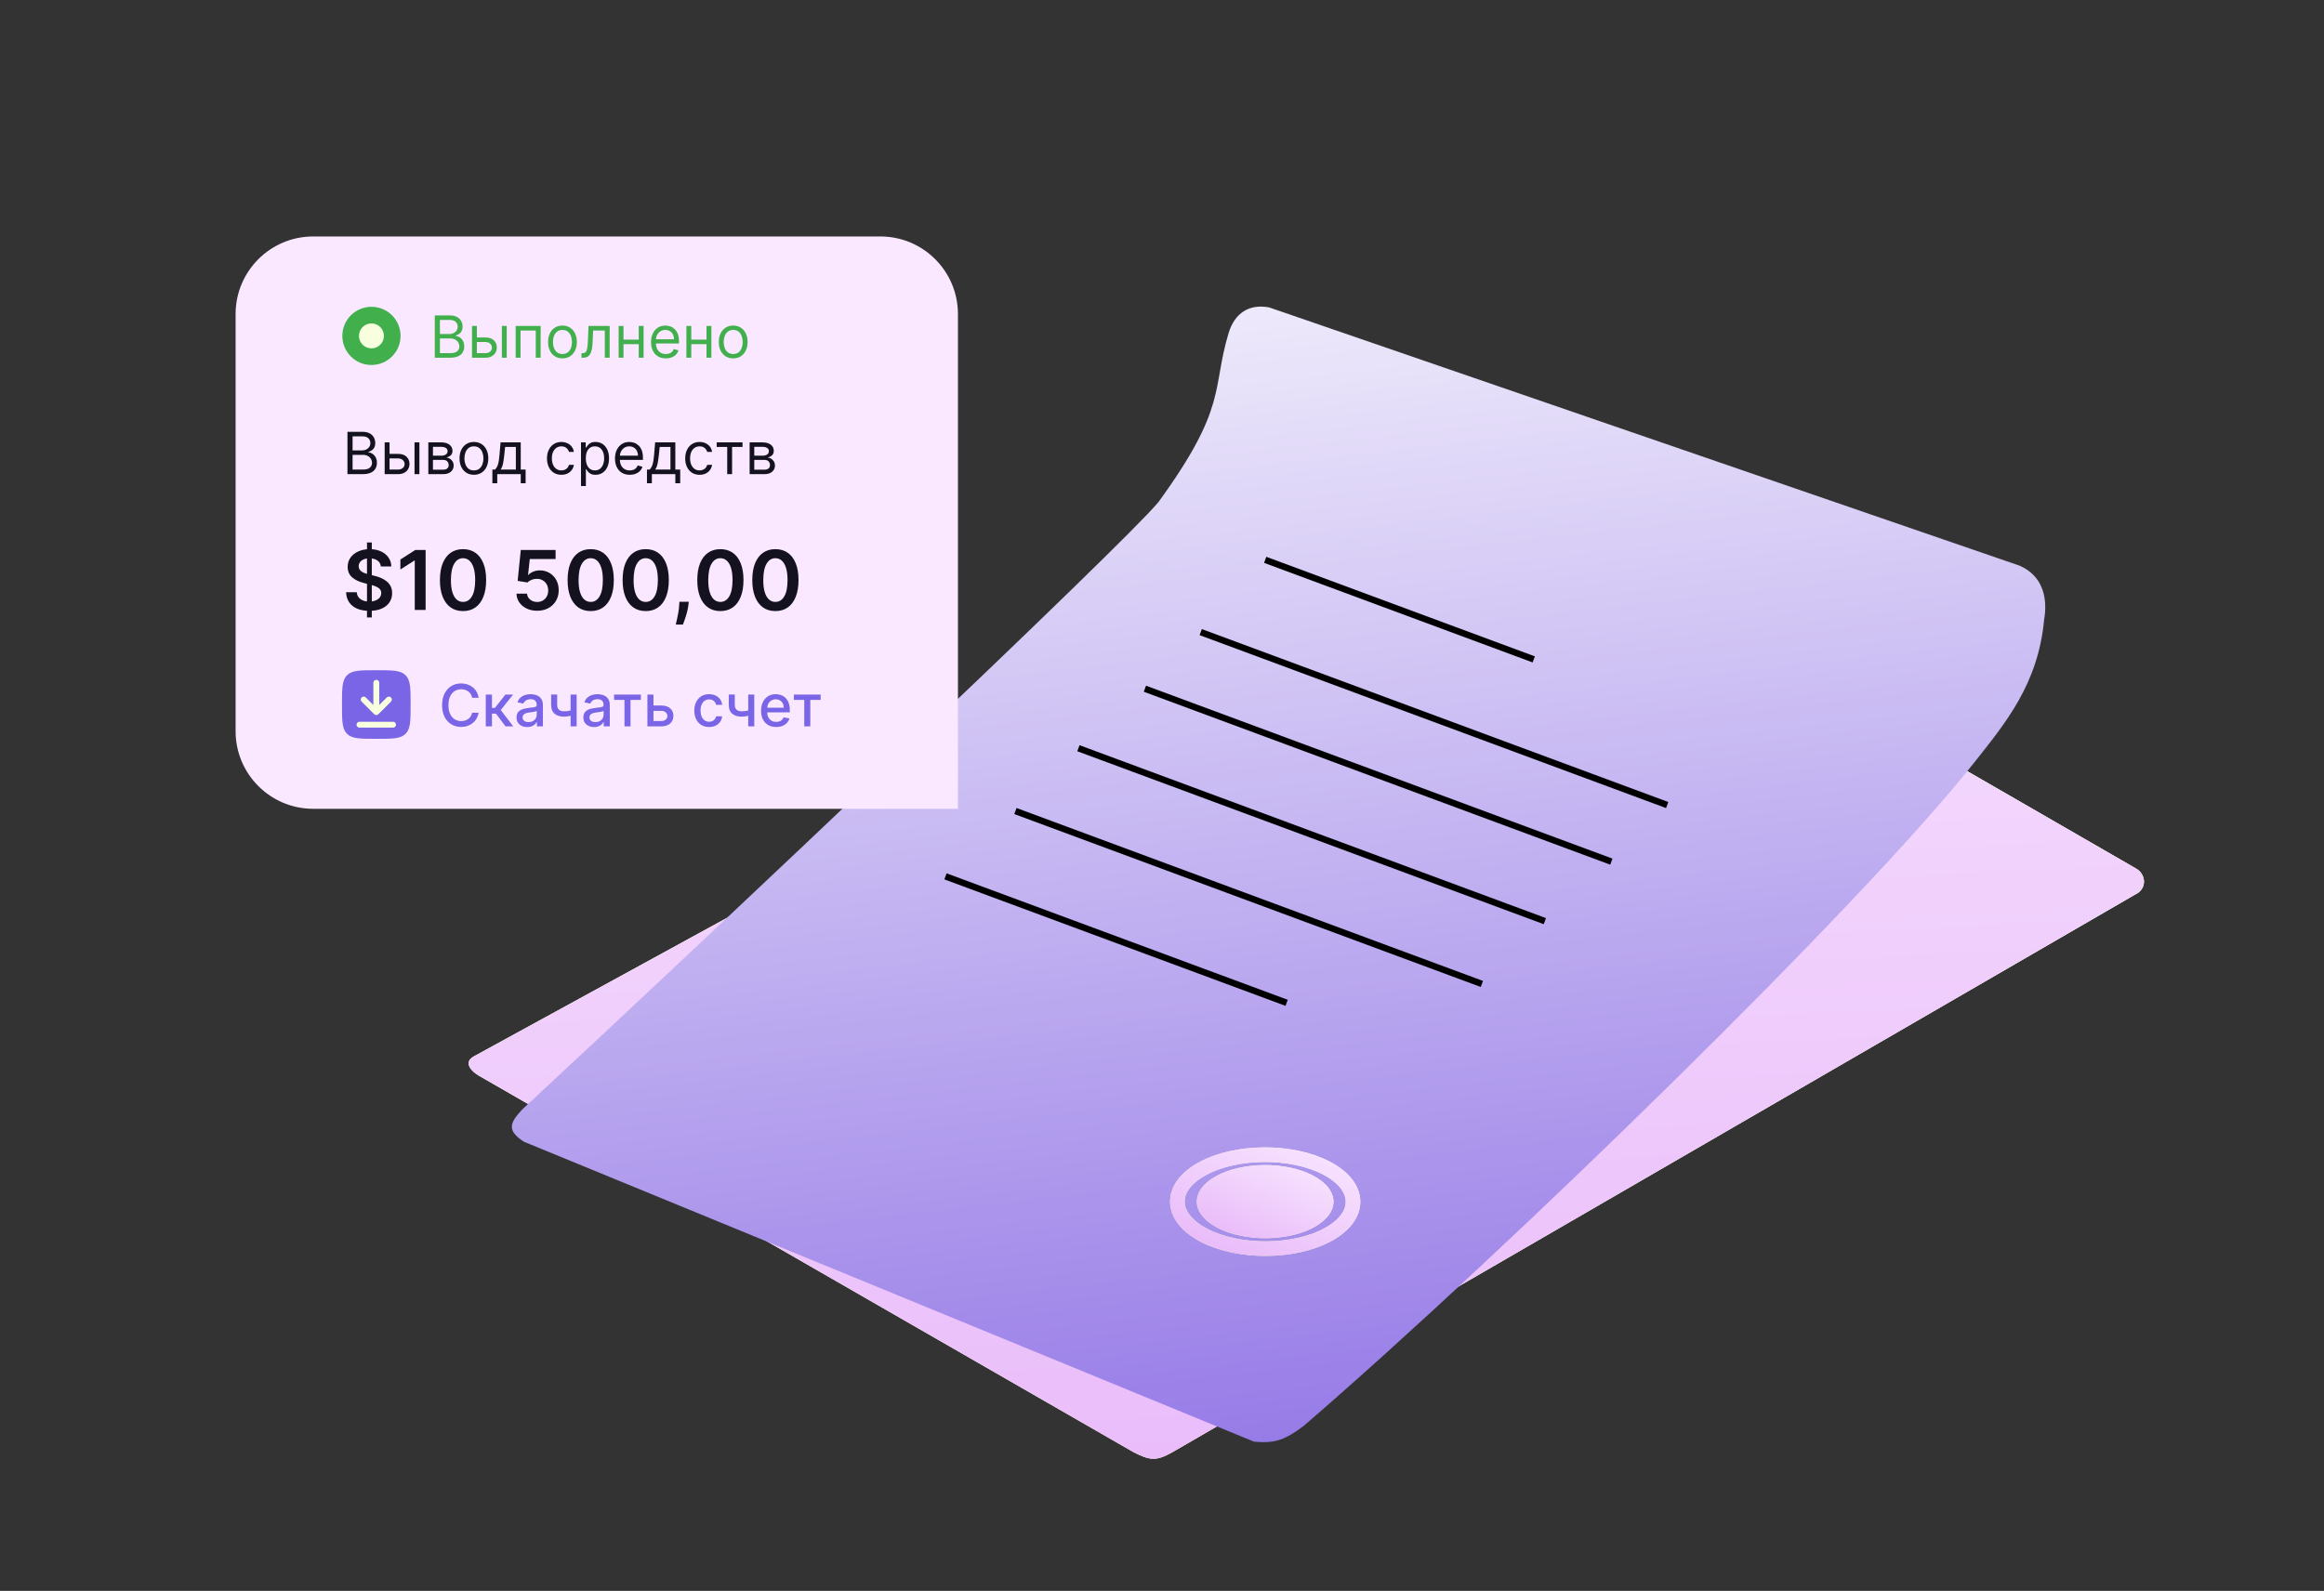 <?xml version="1.0" encoding="UTF-8"?> <svg xmlns="http://www.w3.org/2000/svg" width="479" height="328" viewBox="0 0 479 328" fill="none"><rect x="0" y="0" width="479" height="328" fill="#333333" stroke="none"/><path d="M440.204 179.043L398.994 155.262L305.731 103.93L97.609 217.836C95.485 219.055 97.12 220.865 98.739 221.789L233.591 299.368C237.023 301.127 238.313 301.29 241.694 299.368L440.688 184.065C442.643 182.607 442.021 180.014 440.204 179.043Z" fill="url(#paint0_linear_907_7370)"></path><path d="M440.204 179.043L398.994 155.262L305.731 103.93L97.609 217.836C95.485 219.055 97.12 220.865 98.739 221.789L233.591 299.368C237.023 301.127 238.313 301.29 241.694 299.368L440.688 184.065C442.643 182.607 442.021 180.014 440.204 179.043Z" fill="url(#paint1_linear_907_7370)"></path><path d="M440.204 179.043L398.994 155.262L305.731 103.93L97.609 217.836C95.485 219.055 97.12 220.865 98.739 221.789L233.591 299.368C237.023 301.127 238.313 301.29 241.694 299.368L440.688 184.065C442.643 182.607 442.021 180.014 440.204 179.043Z" fill="url(#paint2_linear_907_7370)"></path><path d="M107.602 228.777C148.274 191.025 231.445 112.361 238.754 103.531C253.123 83.795 249.729 80.22 253.233 68.658C254.464 64.598 257.407 62.593 261.588 63.379L416.241 116.619C421.158 118.746 422.064 123.474 421.316 127.765C420.069 141.084 413.324 149.098 406.904 157.218C383.616 186.672 310.342 258.064 268.783 293.916C265.04 296.738 262.937 297.674 258.441 297.221L107.97 235.387C104.547 233.13 104.924 231.641 107.602 228.777Z" fill="url(#paint3_linear_907_7370)"></path><path d="M343.621 165.976L247.484 130.326" stroke="black" stroke-width="1.33"></path><path d="M332.113 177.644L235.977 141.994" stroke="black" stroke-width="1.33"></path><path d="M305.426 202.862L209.289 167.213" stroke="black" stroke-width="1.33"></path><path d="M318.41 189.913L222.273 154.264" stroke="black" stroke-width="1.33"></path><path d="M265.187 206.754L194.874 180.68" stroke="black" stroke-width="1.33"></path><path d="M316.119 135.949L260.77 115.424" stroke="black" stroke-width="1.33"></path><path d="M273.392 240.823C266.206 237.073 254.744 237.162 247.791 240.978C240.838 244.793 240.959 250.927 248.146 254.677C255.333 258.426 266.795 258.336 273.748 254.521C280.701 250.705 280.579 244.572 273.392 240.823Z" stroke="url(#paint4_linear_907_7370)" stroke-width="3"></path><path d="M273.392 240.823C266.206 237.073 254.744 237.162 247.791 240.978C240.838 244.793 240.959 250.927 248.146 254.677C255.333 258.426 266.795 258.336 273.748 254.521C280.701 250.705 280.579 244.572 273.392 240.823Z" stroke="url(#paint5_linear_907_7370)" stroke-width="3"></path><ellipse cx="11.371" cy="11.202" rx="11.371" ry="11.202" transform="matrix(-0.887 -0.463 -0.877 0.481 280.672 247.619)" fill="url(#paint6_linear_907_7370)"></ellipse><ellipse cx="11.371" cy="11.202" rx="11.371" ry="11.202" transform="matrix(-0.887 -0.463 -0.877 0.481 280.672 247.619)" fill="url(#paint7_linear_907_7370)"></ellipse><path d="M48.559 64.752C48.559 55.915 55.722 48.752 64.559 48.752H181.441C190.278 48.752 197.441 55.915 197.441 64.752V166.752H64.559C55.722 166.752 48.559 159.589 48.559 150.752V64.752Z" fill="#F9E8FF"></path><circle cx="76.559" cy="69.252" r="6" fill="#42AF4D"></circle><circle cx="76.559" cy="69.251" r="2.571" fill="#F8FFDF"></circle><path d="M89.616 73.752V65.025H92.667C93.275 65.025 93.776 65.13 94.171 65.34C94.566 65.547 94.86 65.827 95.053 66.18C95.246 66.529 95.343 66.917 95.343 67.343C95.343 67.718 95.276 68.028 95.143 68.272C95.012 68.516 94.839 68.709 94.623 68.851C94.41 68.993 94.178 69.099 93.928 69.167V69.252C94.195 69.269 94.464 69.363 94.734 69.533C95.003 69.704 95.229 69.948 95.411 70.266C95.593 70.584 95.684 70.974 95.684 71.434C95.684 71.871 95.584 72.265 95.385 72.614C95.187 72.964 94.873 73.241 94.444 73.445C94.015 73.65 93.457 73.752 92.769 73.752H89.616ZM90.672 72.814H92.769C93.459 72.814 93.95 72.681 94.239 72.414C94.532 72.144 94.678 71.817 94.678 71.434C94.678 71.138 94.603 70.866 94.452 70.616C94.302 70.363 94.087 70.161 93.809 70.01C93.53 69.857 93.201 69.78 92.82 69.78H90.672V72.814ZM90.672 68.86H92.633C92.951 68.86 93.238 68.797 93.493 68.672C93.752 68.547 93.957 68.371 94.107 68.144C94.26 67.917 94.337 67.65 94.337 67.343C94.337 66.959 94.204 66.634 93.937 66.367C93.67 66.097 93.246 65.962 92.667 65.962H90.672V68.86ZM98.153 69.576H100.028C100.795 69.576 101.382 69.77 101.788 70.16C102.194 70.549 102.398 71.042 102.398 71.638C102.398 72.03 102.307 72.387 102.125 72.708C101.943 73.026 101.676 73.28 101.324 73.471C100.971 73.658 100.54 73.752 100.028 73.752H97.284V67.207H98.29V72.814H100.028C100.426 72.814 100.753 72.709 101.008 72.499C101.264 72.289 101.392 72.019 101.392 71.689C101.392 71.343 101.264 71.06 101.008 70.841C100.753 70.623 100.426 70.513 100.028 70.513H98.153V69.576ZM103.437 73.752V67.207H104.443V73.752H103.437ZM106.284 73.752V67.207H111.432V73.752H110.426V68.144H107.29V73.752H106.284ZM115.927 73.888C115.337 73.888 114.818 73.748 114.372 73.466C113.929 73.185 113.582 72.792 113.332 72.286C113.085 71.78 112.962 71.189 112.962 70.513C112.962 69.832 113.085 69.236 113.332 68.728C113.582 68.219 113.929 67.824 114.372 67.543C114.818 67.262 115.337 67.121 115.927 67.121C116.518 67.121 117.035 67.262 117.479 67.543C117.925 67.824 118.271 68.219 118.518 68.728C118.768 69.236 118.893 69.832 118.893 70.513C118.893 71.189 118.768 71.78 118.518 72.286C118.271 72.792 117.925 73.185 117.479 73.466C117.035 73.748 116.518 73.888 115.927 73.888ZM115.927 72.985C116.376 72.985 116.746 72.87 117.035 72.64C117.325 72.41 117.54 72.107 117.679 71.732C117.818 71.357 117.888 70.951 117.888 70.513C117.888 70.076 117.818 69.668 117.679 69.29C117.54 68.912 117.325 68.607 117.035 68.374C116.746 68.141 116.376 68.025 115.927 68.025C115.479 68.025 115.109 68.141 114.819 68.374C114.53 68.607 114.315 68.912 114.176 69.29C114.037 69.668 113.967 70.076 113.967 70.513C113.967 70.951 114.037 71.357 114.176 71.732C114.315 72.107 114.53 72.41 114.819 72.64C115.109 72.87 115.479 72.985 115.927 72.985ZM119.849 73.752V72.814H120.088C120.284 72.814 120.447 72.776 120.578 72.699C120.708 72.62 120.813 72.482 120.893 72.286C120.975 72.087 121.038 71.812 121.08 71.459C121.126 71.104 121.159 70.653 121.179 70.104L121.298 67.207H125.661V73.752H124.656V68.144H122.252L122.15 70.479C122.127 71.016 122.079 71.489 122.005 71.898C121.934 72.305 121.825 72.645 121.677 72.921C121.532 73.197 121.339 73.404 121.098 73.543C120.856 73.682 120.554 73.752 120.19 73.752H119.849ZM131.887 70.019V70.957H128.274V70.019H131.887ZM128.512 67.207V73.752H127.507V67.207H128.512ZM132.654 67.207V73.752H131.649V67.207H132.654ZM137.235 73.888C136.605 73.888 136.061 73.749 135.603 73.471C135.149 73.189 134.798 72.797 134.551 72.295C134.306 71.789 134.184 71.201 134.184 70.53C134.184 69.86 134.306 69.269 134.551 68.758C134.798 68.243 135.142 67.843 135.582 67.556C136.025 67.266 136.542 67.121 137.133 67.121C137.474 67.121 137.811 67.178 138.143 67.292C138.475 67.405 138.778 67.59 139.051 67.846C139.323 68.099 139.541 68.434 139.703 68.851C139.865 69.269 139.946 69.783 139.946 70.394V70.82H134.9V69.951H138.923C138.923 69.582 138.849 69.252 138.701 68.962C138.556 68.672 138.349 68.444 138.079 68.276C137.812 68.109 137.497 68.025 137.133 68.025C136.732 68.025 136.386 68.124 136.093 68.323C135.804 68.519 135.58 68.775 135.424 69.09C135.268 69.405 135.19 69.743 135.19 70.104V70.684C135.19 71.178 135.275 71.597 135.446 71.941C135.619 72.282 135.859 72.542 136.166 72.721C136.473 72.897 136.829 72.985 137.235 72.985C137.5 72.985 137.738 72.948 137.951 72.874C138.167 72.797 138.353 72.684 138.509 72.533C138.666 72.38 138.786 72.189 138.872 71.962L139.843 72.235C139.741 72.564 139.569 72.854 139.328 73.104C139.086 73.351 138.788 73.545 138.433 73.684C138.078 73.82 137.679 73.888 137.235 73.888ZM145.856 70.019V70.957H142.242V70.019H145.856ZM142.481 67.207V73.752H141.475V67.207H142.481ZM146.623 67.207V73.752H145.617V67.207H146.623ZM151.119 73.888C150.528 73.888 150.009 73.748 149.563 73.466C149.12 73.185 148.774 72.792 148.524 72.286C148.277 71.78 148.153 71.189 148.153 70.513C148.153 69.832 148.277 69.236 148.524 68.728C148.774 68.219 149.12 67.824 149.563 67.543C150.009 67.262 150.528 67.121 151.119 67.121C151.71 67.121 152.227 67.262 152.67 67.543C153.116 67.824 153.463 68.219 153.71 68.728C153.96 69.236 154.085 69.832 154.085 70.513C154.085 71.189 153.96 71.78 153.71 72.286C153.463 72.792 153.116 73.185 152.67 73.466C152.227 73.748 151.71 73.888 151.119 73.888ZM151.119 72.985C151.568 72.985 151.937 72.87 152.227 72.64C152.517 72.41 152.731 72.107 152.87 71.732C153.009 71.357 153.079 70.951 153.079 70.513C153.079 70.076 153.009 69.668 152.87 69.29C152.731 68.912 152.517 68.607 152.227 68.374C151.937 68.141 151.568 68.025 151.119 68.025C150.67 68.025 150.301 68.141 150.011 68.374C149.721 68.607 149.507 68.912 149.367 69.29C149.228 69.668 149.159 70.076 149.159 70.513C149.159 70.951 149.228 71.357 149.367 71.732C149.507 72.107 149.721 72.41 150.011 72.64C150.301 72.87 150.67 72.985 151.119 72.985Z" fill="#42AF4D"></path><path d="M71.616 97.752V89.025H74.667C75.275 89.025 75.776 89.13 76.171 89.34C76.566 89.547 76.86 89.827 77.053 90.18C77.246 90.529 77.343 90.917 77.343 91.343C77.343 91.718 77.276 92.028 77.143 92.272C77.012 92.516 76.839 92.709 76.623 92.851C76.41 92.993 76.178 93.099 75.928 93.167V93.252C76.195 93.269 76.464 93.363 76.734 93.533C77.003 93.704 77.229 93.948 77.411 94.266C77.593 94.584 77.684 94.974 77.684 95.434C77.684 95.871 77.584 96.265 77.385 96.614C77.187 96.964 76.873 97.241 76.444 97.445C76.015 97.65 75.457 97.752 74.769 97.752H71.616ZM72.672 96.814H74.769C75.459 96.814 75.95 96.681 76.239 96.414C76.532 96.144 76.678 95.817 76.678 95.434C76.678 95.138 76.603 94.866 76.452 94.616C76.302 94.363 76.087 94.161 75.809 94.01C75.53 93.857 75.201 93.78 74.82 93.78H72.672V96.814ZM72.672 92.86H74.633C74.951 92.86 75.238 92.797 75.493 92.672C75.752 92.547 75.957 92.371 76.107 92.144C76.26 91.917 76.337 91.65 76.337 91.343C76.337 90.959 76.204 90.634 75.937 90.367C75.67 90.097 75.246 89.962 74.667 89.962H72.672V92.86ZM80.153 93.576H82.028C82.795 93.576 83.382 93.77 83.788 94.16C84.195 94.549 84.398 95.042 84.398 95.638C84.398 96.03 84.307 96.387 84.125 96.708C83.943 97.026 83.676 97.28 83.324 97.471C82.972 97.658 82.54 97.752 82.028 97.752H79.284V91.207H80.29V96.814H82.028C82.426 96.814 82.753 96.709 83.008 96.499C83.264 96.289 83.392 96.019 83.392 95.689C83.392 95.343 83.264 95.06 83.008 94.841C82.753 94.623 82.426 94.513 82.028 94.513H80.153V93.576ZM85.437 97.752V91.207H86.443V97.752H85.437ZM88.284 97.752V91.207H90.96C91.665 91.207 92.224 91.366 92.639 91.684C93.054 92.002 93.261 92.422 93.261 92.945C93.261 93.343 93.143 93.651 92.908 93.87C92.672 94.086 92.369 94.232 92 94.309C92.241 94.343 92.476 94.428 92.703 94.564C92.933 94.701 93.124 94.888 93.274 95.127C93.425 95.363 93.5 95.653 93.5 95.996C93.5 96.332 93.415 96.631 93.244 96.895C93.074 97.16 92.829 97.368 92.511 97.522C92.193 97.675 91.812 97.752 91.369 97.752H88.284ZM89.239 96.832H91.369C91.716 96.832 91.987 96.749 92.183 96.584C92.379 96.42 92.477 96.195 92.477 95.911C92.477 95.573 92.379 95.307 92.183 95.114C91.987 94.918 91.716 94.82 91.369 94.82H89.239V96.832ZM89.239 93.951H90.96C91.23 93.951 91.462 93.914 91.655 93.84C91.848 93.763 91.996 93.655 92.098 93.516C92.203 93.374 92.256 93.207 92.256 93.013C92.256 92.738 92.141 92.522 91.91 92.366C91.68 92.207 91.364 92.127 90.96 92.127H89.239V93.951ZM97.681 97.888C97.09 97.888 96.572 97.748 96.126 97.466C95.683 97.185 95.336 96.792 95.086 96.286C94.839 95.78 94.715 95.189 94.715 94.513C94.715 93.832 94.839 93.236 95.086 92.728C95.336 92.219 95.683 91.824 96.126 91.543C96.572 91.262 97.09 91.121 97.681 91.121C98.272 91.121 98.789 91.262 99.233 91.543C99.678 91.824 100.025 92.219 100.272 92.728C100.522 93.236 100.647 93.832 100.647 94.513C100.647 95.189 100.522 95.78 100.272 96.286C100.025 96.792 99.678 97.185 99.233 97.466C98.789 97.748 98.272 97.888 97.681 97.888ZM97.681 96.985C98.13 96.985 98.499 96.87 98.789 96.64C99.079 96.41 99.294 96.107 99.433 95.732C99.572 95.357 99.642 94.951 99.642 94.513C99.642 94.076 99.572 93.668 99.433 93.29C99.294 92.912 99.079 92.607 98.789 92.374C98.499 92.141 98.13 92.025 97.681 92.025C97.233 92.025 96.863 92.141 96.573 92.374C96.284 92.607 96.069 92.912 95.93 93.29C95.791 93.668 95.721 94.076 95.721 94.513C95.721 94.951 95.791 95.357 95.93 95.732C96.069 96.107 96.284 96.41 96.573 96.64C96.863 96.87 97.233 96.985 97.681 96.985ZM101.484 99.627V96.814H102.029C102.163 96.675 102.278 96.525 102.374 96.363C102.471 96.201 102.555 96.009 102.626 95.787C102.699 95.563 102.762 95.29 102.813 94.969C102.864 94.645 102.91 94.255 102.949 93.797L103.171 91.207H107.33V96.814H108.336V99.627H107.33V97.752H102.489V99.627H101.484ZM103.171 96.814H106.324V92.144H104.109L103.938 93.797C103.867 94.482 103.779 95.08 103.674 95.591C103.569 96.103 103.401 96.51 103.171 96.814ZM115.705 97.888C115.091 97.888 114.563 97.743 114.12 97.454C113.676 97.164 113.335 96.765 113.097 96.256C112.858 95.748 112.739 95.167 112.739 94.513C112.739 93.849 112.861 93.262 113.105 92.753C113.353 92.242 113.696 91.843 114.137 91.556C114.58 91.266 115.097 91.121 115.688 91.121C116.148 91.121 116.563 91.207 116.932 91.377C117.301 91.547 117.604 91.786 117.84 92.093C118.076 92.4 118.222 92.758 118.279 93.167H117.273C117.196 92.868 117.026 92.604 116.762 92.374C116.5 92.141 116.148 92.025 115.705 92.025C115.313 92.025 114.969 92.127 114.674 92.332C114.381 92.533 114.152 92.819 113.987 93.188C113.826 93.555 113.745 93.985 113.745 94.479C113.745 94.985 113.824 95.425 113.983 95.8C114.145 96.175 114.372 96.466 114.665 96.674C114.96 96.881 115.307 96.985 115.705 96.985C115.966 96.985 116.203 96.939 116.416 96.849C116.63 96.758 116.81 96.627 116.958 96.457C117.105 96.286 117.21 96.082 117.273 95.843H118.279C118.222 96.229 118.081 96.577 117.857 96.887C117.635 97.194 117.341 97.438 116.975 97.62C116.611 97.799 116.188 97.888 115.705 97.888ZM119.749 100.206V91.207H120.72V92.246H120.84C120.914 92.133 121.016 91.988 121.147 91.812C121.28 91.633 121.47 91.474 121.718 91.334C121.968 91.192 122.306 91.121 122.732 91.121C123.283 91.121 123.769 91.259 124.189 91.535C124.61 91.81 124.938 92.201 125.174 92.707C125.409 93.212 125.527 93.809 125.527 94.496C125.527 95.189 125.409 95.79 125.174 96.299C124.938 96.805 124.611 97.197 124.193 97.475C123.776 97.751 123.294 97.888 122.749 97.888C122.328 97.888 121.992 97.819 121.739 97.68C121.486 97.537 121.291 97.377 121.155 97.198C121.019 97.016 120.914 96.866 120.84 96.746H120.755V100.206H119.749ZM120.737 94.479C120.737 94.974 120.81 95.41 120.955 95.787C121.1 96.162 121.311 96.457 121.59 96.67C121.868 96.88 122.209 96.985 122.612 96.985C123.033 96.985 123.384 96.874 123.665 96.653C123.949 96.428 124.162 96.127 124.304 95.749C124.449 95.368 124.522 94.945 124.522 94.479C124.522 94.019 124.451 93.604 124.308 93.235C124.169 92.863 123.958 92.569 123.674 92.353C123.392 92.134 123.039 92.025 122.612 92.025C122.203 92.025 121.86 92.128 121.581 92.336C121.303 92.54 121.093 92.827 120.951 93.197C120.808 93.563 120.737 93.991 120.737 94.479ZM129.806 97.888C129.175 97.888 128.631 97.749 128.174 97.471C127.719 97.189 127.368 96.797 127.121 96.295C126.877 95.789 126.755 95.201 126.755 94.53C126.755 93.86 126.877 93.269 127.121 92.758C127.368 92.243 127.712 91.843 128.152 91.556C128.595 91.266 129.112 91.121 129.703 91.121C130.044 91.121 130.381 91.178 130.713 91.292C131.046 91.405 131.348 91.59 131.621 91.846C131.894 92.099 132.111 92.434 132.273 92.851C132.435 93.269 132.516 93.783 132.516 94.394V94.82H127.47V93.951H131.493C131.493 93.582 131.419 93.252 131.272 92.962C131.127 92.672 130.919 92.444 130.649 92.276C130.382 92.109 130.067 92.025 129.703 92.025C129.303 92.025 128.956 92.124 128.664 92.323C128.374 92.519 128.151 92.775 127.995 93.09C127.838 93.405 127.76 93.743 127.76 94.104V94.684C127.76 95.178 127.845 95.597 128.016 95.941C128.189 96.282 128.429 96.542 128.736 96.721C129.043 96.897 129.399 96.985 129.806 96.985C130.07 96.985 130.308 96.948 130.522 96.874C130.737 96.797 130.924 96.684 131.08 96.533C131.236 96.38 131.357 96.189 131.442 95.962L132.414 96.235C132.311 96.564 132.139 96.854 131.898 97.104C131.656 97.351 131.358 97.545 131.003 97.684C130.648 97.82 130.249 97.888 129.806 97.888ZM133.347 99.627V96.814H133.892C134.026 96.675 134.141 96.525 134.237 96.363C134.334 96.201 134.418 96.009 134.489 95.787C134.563 95.563 134.625 95.29 134.676 94.969C134.728 94.645 134.773 94.255 134.813 93.797L135.034 91.207H139.193V96.814H140.199V99.627H139.193V97.752H134.353V99.627H133.347ZM135.034 96.814H138.188V92.144H135.972L135.801 93.797C135.73 94.482 135.642 95.08 135.537 95.591C135.432 96.103 135.264 96.51 135.034 96.814ZM144.193 97.888C143.579 97.888 143.051 97.743 142.608 97.454C142.165 97.164 141.824 96.765 141.585 96.256C141.346 95.748 141.227 95.167 141.227 94.513C141.227 93.849 141.349 93.262 141.594 92.753C141.841 92.242 142.185 91.843 142.625 91.556C143.068 91.266 143.585 91.121 144.176 91.121C144.636 91.121 145.051 91.207 145.42 91.377C145.79 91.547 146.092 91.786 146.328 92.093C146.564 92.4 146.71 92.758 146.767 93.167H145.761C145.685 92.868 145.514 92.604 145.25 92.374C144.989 92.141 144.636 92.025 144.193 92.025C143.801 92.025 143.457 92.127 143.162 92.332C142.869 92.533 142.641 92.819 142.476 93.188C142.314 93.555 142.233 93.985 142.233 94.479C142.233 94.985 142.312 95.425 142.471 95.8C142.633 96.175 142.861 96.466 143.153 96.674C143.449 96.881 143.795 96.985 144.193 96.985C144.454 96.985 144.692 96.939 144.905 96.849C145.118 96.758 145.298 96.627 145.446 96.457C145.594 96.286 145.699 96.082 145.761 95.843H146.767C146.71 96.229 146.569 96.577 146.345 96.887C146.123 97.194 145.829 97.438 145.463 97.62C145.099 97.799 144.676 97.888 144.193 97.888ZM147.721 92.144V91.207H153.04V92.144H150.892V97.752H149.886V92.144H147.721ZM154.507 97.752V91.207H157.183C157.887 91.207 158.447 91.366 158.862 91.684C159.277 92.002 159.484 92.422 159.484 92.945C159.484 93.343 159.366 93.651 159.13 93.87C158.894 94.086 158.592 94.232 158.223 94.309C158.464 94.343 158.698 94.428 158.926 94.564C159.156 94.701 159.346 94.888 159.497 95.127C159.647 95.363 159.723 95.653 159.723 95.996C159.723 96.332 159.637 96.631 159.467 96.895C159.296 97.16 159.052 97.368 158.734 97.522C158.416 97.675 158.035 97.752 157.592 97.752H154.507ZM155.461 96.832H157.592C157.938 96.832 158.21 96.749 158.406 96.584C158.602 96.42 158.7 96.195 158.7 95.911C158.7 95.573 158.602 95.307 158.406 95.114C158.21 94.918 157.938 94.82 157.592 94.82H155.461V96.832ZM155.461 93.951H157.183C157.453 93.951 157.684 93.914 157.877 93.84C158.071 93.763 158.218 93.655 158.321 93.516C158.426 93.374 158.478 93.207 158.478 93.013C158.478 92.738 158.363 92.522 158.133 92.366C157.903 92.207 157.586 92.127 157.183 92.127H155.461V93.951Z" fill="#14121F"></path><path d="M75.642 127.297V111.843H76.632V127.297H75.642ZM78.497 116.787C78.441 116.26 78.204 115.849 77.785 115.556C77.371 115.262 76.831 115.115 76.167 115.115C75.7 115.115 75.3 115.185 74.966 115.326C74.632 115.467 74.376 115.658 74.199 115.9C74.022 116.141 73.931 116.417 73.927 116.727C73.927 116.984 73.986 117.208 74.103 117.397C74.223 117.586 74.386 117.747 74.591 117.88C74.797 118.009 75.024 118.117 75.274 118.206C75.523 118.294 75.775 118.369 76.028 118.429L77.187 118.719C77.654 118.828 78.103 118.974 78.534 119.16C78.968 119.345 79.357 119.578 79.699 119.86C80.045 120.142 80.319 120.482 80.52 120.88C80.721 121.279 80.822 121.745 80.822 122.281C80.822 123.005 80.636 123.643 80.266 124.194C79.896 124.742 79.361 125.17 78.66 125.48C77.964 125.786 77.121 125.939 76.131 125.939C75.169 125.939 74.334 125.79 73.626 125.492C72.921 125.195 72.37 124.76 71.972 124.188C71.577 123.617 71.364 122.921 71.332 122.1H73.535C73.567 122.53 73.7 122.888 73.933 123.174C74.167 123.46 74.471 123.673 74.845 123.814C75.223 123.955 75.646 124.025 76.113 124.025C76.6 124.025 77.026 123.953 77.393 123.808C77.763 123.659 78.053 123.454 78.262 123.192C78.471 122.927 78.578 122.617 78.582 122.263C78.578 121.941 78.483 121.675 78.298 121.466C78.113 121.252 77.853 121.075 77.519 120.934C77.189 120.79 76.803 120.661 76.36 120.548L74.954 120.186C73.936 119.924 73.131 119.528 72.539 118.997C71.951 118.461 71.658 117.751 71.658 116.866C71.658 116.137 71.855 115.499 72.249 114.952C72.648 114.405 73.189 113.98 73.873 113.678C74.557 113.372 75.332 113.219 76.197 113.219C77.075 113.219 77.843 113.372 78.503 113.678C79.168 113.98 79.689 114.401 80.067 114.94C80.445 115.475 80.641 116.091 80.653 116.787H78.497ZM87.726 113.388V125.752H85.487V115.568H85.414L82.522 117.415V115.362L85.595 113.388H87.726ZM95.436 125.987C94.441 125.987 93.588 125.736 92.876 125.233C92.168 124.726 91.622 123.995 91.24 123.041C90.862 122.084 90.672 120.93 90.672 119.582C90.676 118.234 90.868 117.087 91.246 116.141C91.628 115.191 92.174 114.467 92.882 113.968C93.594 113.469 94.445 113.219 95.436 113.219C96.426 113.219 97.277 113.469 97.989 113.968C98.701 114.467 99.247 115.191 99.625 116.141C100.007 117.091 100.199 118.238 100.199 119.582C100.199 120.934 100.007 122.09 99.625 123.047C99.247 124.001 98.701 124.73 97.989 125.233C97.281 125.736 96.43 125.987 95.436 125.987ZM95.436 124.098C96.208 124.098 96.818 123.718 97.265 122.957C97.716 122.192 97.941 121.067 97.941 119.582C97.941 118.6 97.838 117.775 97.633 117.107C97.428 116.439 97.138 115.936 96.764 115.598C96.389 115.256 95.947 115.085 95.436 115.085C94.667 115.085 94.059 115.467 93.612 116.232C93.166 116.992 92.94 118.109 92.936 119.582C92.932 120.568 93.031 121.397 93.232 122.069C93.437 122.742 93.727 123.249 94.101 123.591C94.476 123.929 94.92 124.098 95.436 124.098ZM110.72 125.921C109.915 125.921 109.194 125.77 108.558 125.468C107.922 125.162 107.417 124.744 107.043 124.213C106.673 123.681 106.476 123.074 106.451 122.389H108.625C108.665 122.896 108.884 123.311 109.283 123.633C109.681 123.951 110.16 124.11 110.72 124.11C111.158 124.11 111.549 124.009 111.891 123.808C112.233 123.607 112.502 123.327 112.7 122.969C112.897 122.611 112.993 122.202 112.989 121.743C112.993 121.277 112.895 120.862 112.694 120.5C112.492 120.138 112.217 119.854 111.867 119.649C111.516 119.439 111.114 119.335 110.659 119.335C110.289 119.331 109.925 119.399 109.566 119.54C109.208 119.681 108.925 119.866 108.715 120.095L106.693 119.763L107.339 113.388H114.511V115.26H109.192L108.836 118.538H108.908C109.138 118.268 109.462 118.045 109.88 117.868C110.299 117.687 110.758 117.596 111.257 117.596C112.005 117.596 112.673 117.773 113.261 118.127C113.849 118.477 114.312 118.96 114.65 119.576C114.988 120.192 115.157 120.896 115.157 121.689C115.157 122.506 114.968 123.235 114.589 123.874C114.215 124.51 113.694 125.011 113.026 125.378C112.362 125.74 111.593 125.921 110.72 125.921ZM121.749 125.987C120.755 125.987 119.902 125.736 119.189 125.233C118.481 124.726 117.936 123.995 117.553 123.041C117.175 122.084 116.986 120.93 116.986 119.582C116.99 118.234 117.181 117.087 117.559 116.141C117.942 115.191 118.487 114.467 119.195 113.968C119.908 113.469 120.759 113.219 121.749 113.219C122.739 113.219 123.59 113.469 124.303 113.968C125.015 114.467 125.56 115.191 125.939 116.141C126.321 117.091 126.512 118.238 126.512 119.582C126.512 120.934 126.321 122.09 125.939 123.047C125.56 124.001 125.015 124.73 124.303 125.233C123.594 125.736 122.743 125.987 121.749 125.987ZM121.749 124.098C122.522 124.098 123.131 123.718 123.578 122.957C124.029 122.192 124.254 121.067 124.254 119.582C124.254 118.6 124.152 117.775 123.946 117.107C123.741 116.439 123.451 115.936 123.077 115.598C122.703 115.256 122.26 115.085 121.749 115.085C120.98 115.085 120.373 115.467 119.926 116.232C119.479 116.992 119.254 118.109 119.25 119.582C119.246 120.568 119.344 121.397 119.546 122.069C119.751 122.742 120.041 123.249 120.415 123.591C120.789 123.929 121.234 124.098 121.749 124.098ZM133.088 125.987C132.094 125.987 131.241 125.736 130.528 125.233C129.82 124.726 129.275 123.995 128.892 123.041C128.514 122.084 128.325 120.93 128.325 119.582C128.329 118.234 128.52 117.087 128.898 116.141C129.281 115.191 129.826 114.467 130.534 113.968C131.247 113.469 132.098 113.219 133.088 113.219C134.078 113.219 134.929 113.469 135.641 113.968C136.354 114.467 136.899 115.191 137.277 116.141C137.66 117.091 137.851 118.238 137.851 119.582C137.851 120.934 137.66 122.09 137.277 123.047C136.899 124.001 136.354 124.73 135.641 125.233C134.933 125.736 134.082 125.987 133.088 125.987ZM133.088 124.098C133.861 124.098 134.47 123.718 134.917 122.957C135.368 122.192 135.593 121.067 135.593 119.582C135.593 118.6 135.491 117.775 135.285 117.107C135.08 116.439 134.79 115.936 134.416 115.598C134.042 115.256 133.599 115.085 133.088 115.085C132.319 115.085 131.711 115.467 131.265 116.232C130.818 116.992 130.593 118.109 130.589 119.582C130.585 120.568 130.683 121.397 130.884 122.069C131.09 122.742 131.379 123.249 131.754 123.591C132.128 123.929 132.573 124.098 133.088 124.098ZM141.965 124.062L141.887 124.726C141.83 125.233 141.73 125.748 141.585 126.271C141.444 126.798 141.295 127.283 141.138 127.726C140.981 128.169 140.854 128.517 140.758 128.77H139.285C139.341 128.525 139.418 128.191 139.514 127.768C139.615 127.346 139.711 126.871 139.804 126.344C139.897 125.816 139.959 125.281 139.991 124.738L140.033 124.062H141.965ZM148.478 125.987C147.483 125.987 146.63 125.736 145.918 125.233C145.21 124.726 144.664 123.995 144.282 123.041C143.904 122.084 143.714 120.93 143.714 119.582C143.718 118.234 143.91 117.087 144.288 116.141C144.67 115.191 145.216 114.467 145.924 113.968C146.636 113.469 147.487 113.219 148.478 113.219C149.468 113.219 150.319 113.469 151.031 113.968C151.743 114.467 152.289 115.191 152.667 116.141C153.049 117.091 153.241 118.238 153.241 119.582C153.241 120.934 153.049 122.09 152.667 123.047C152.289 124.001 151.743 124.73 151.031 125.233C150.323 125.736 149.472 125.987 148.478 125.987ZM148.478 124.098C149.25 124.098 149.86 123.718 150.307 122.957C150.757 122.192 150.983 121.067 150.983 119.582C150.983 118.6 150.88 117.775 150.675 117.107C150.47 116.439 150.18 115.936 149.806 115.598C149.431 115.256 148.989 115.085 148.478 115.085C147.709 115.085 147.101 115.467 146.654 116.232C146.208 116.992 145.982 118.109 145.978 119.582C145.974 120.568 146.073 121.397 146.274 122.069C146.479 122.742 146.769 123.249 147.143 123.591C147.518 123.929 147.962 124.098 148.478 124.098ZM159.816 125.987C158.822 125.987 157.969 125.736 157.257 125.233C156.548 124.726 156.003 123.995 155.621 123.041C155.242 122.084 155.053 120.93 155.053 119.582C155.057 118.234 155.248 117.087 155.627 116.141C156.009 115.191 156.554 114.467 157.263 113.968C157.975 113.469 158.826 113.219 159.816 113.219C160.806 113.219 161.658 113.469 162.37 113.968C163.082 114.467 163.628 115.191 164.006 116.141C164.388 117.091 164.58 118.238 164.58 119.582C164.58 120.934 164.388 122.09 164.006 123.047C163.628 124.001 163.082 124.73 162.37 125.233C161.662 125.736 160.81 125.987 159.816 125.987ZM159.816 124.098C160.589 124.098 161.199 123.718 161.646 122.957C162.096 122.192 162.322 121.067 162.322 119.582C162.322 118.6 162.219 117.775 162.014 117.107C161.809 116.439 161.519 115.936 161.145 115.598C160.77 115.256 160.328 115.085 159.816 115.085C159.048 115.085 158.44 115.467 157.993 116.232C157.546 116.992 157.321 118.109 157.317 119.582C157.313 120.568 157.412 121.397 157.613 122.069C157.818 122.742 158.108 123.249 158.482 123.591C158.857 123.929 159.301 124.098 159.816 124.098Z" fill="#14121F"></path><path fill-rule="evenodd" clip-rule="evenodd" d="M70.489 145.252C70.489 141.919 70.489 140.253 71.524 139.217C72.559 138.182 74.226 138.182 77.559 138.182C80.892 138.182 82.559 138.182 83.594 139.217C84.63 140.253 84.63 141.919 84.63 145.252C84.63 148.586 84.63 150.252 83.594 151.288C82.559 152.323 80.892 152.323 77.559 152.323C74.226 152.323 72.559 152.323 71.524 151.288C70.489 150.252 70.489 148.586 70.489 145.252Z" fill="#7965E5"></path><path d="M77.558 140.77L77.558 146.819M77.558 146.819L80.15 144.226M77.558 146.819L74.965 144.226" stroke="#F8FFDF" stroke-width="1.21" stroke-linecap="round" stroke-linejoin="round"></path><path d="M81.011 149.41H77.555H74.098" stroke="#F8FFDF" stroke-width="1.21" stroke-linecap="round"></path><path d="M98.648 143.863H97.319C97.268 143.579 97.173 143.329 97.034 143.113C96.894 142.897 96.724 142.714 96.522 142.563C96.32 142.412 96.095 142.299 95.845 142.222C95.597 142.145 95.335 142.107 95.056 142.107C94.553 142.107 94.103 142.233 93.705 142.486C93.311 142.739 92.998 143.11 92.768 143.599C92.541 144.087 92.427 144.684 92.427 145.388C92.427 146.099 92.541 146.698 92.768 147.187C92.998 147.675 93.312 148.045 93.71 148.295C94.107 148.545 94.555 148.67 95.052 148.67C95.328 148.67 95.589 148.633 95.836 148.559C96.086 148.482 96.312 148.37 96.514 148.222C96.715 148.074 96.886 147.894 97.025 147.681C97.167 147.465 97.265 147.218 97.319 146.939L98.648 146.944C98.578 147.373 98.44 147.768 98.235 148.128C98.034 148.486 97.773 148.796 97.455 149.057C97.14 149.316 96.779 149.516 96.373 149.658C95.967 149.8 95.523 149.871 95.043 149.871C94.288 149.871 93.615 149.692 93.023 149.334C92.433 148.974 91.967 148.458 91.626 147.787C91.288 147.117 91.119 146.317 91.119 145.388C91.119 144.456 91.289 143.657 91.63 142.989C91.971 142.319 92.437 141.805 93.028 141.447C93.619 141.086 94.291 140.905 95.043 140.905C95.507 140.905 95.938 140.972 96.339 141.106C96.742 141.236 97.105 141.43 97.425 141.685C97.747 141.938 98.012 142.248 98.222 142.614C98.433 142.978 98.575 143.394 98.648 143.863ZM100.122 149.752V143.206H101.396V145.951H102.01L104.17 143.206H105.747L103.211 146.39L105.777 149.752H104.196L102.223 147.135H101.396V149.752H100.122ZM108.671 149.897C108.257 149.897 107.882 149.82 107.546 149.667C107.211 149.51 106.945 149.285 106.749 148.989C106.556 148.694 106.46 148.331 106.46 147.903C106.46 147.533 106.531 147.229 106.673 146.991C106.815 146.752 107.007 146.563 107.248 146.424C107.489 146.285 107.759 146.18 108.058 146.108C108.356 146.037 108.66 145.983 108.97 145.947C109.362 145.901 109.68 145.864 109.924 145.836C110.168 145.805 110.346 145.755 110.457 145.687C110.568 145.618 110.623 145.508 110.623 145.354V145.324C110.623 144.952 110.518 144.664 110.308 144.459C110.1 144.255 109.791 144.153 109.379 144.153C108.95 144.153 108.612 144.248 108.364 144.438C108.12 144.626 107.951 144.834 107.857 145.064L106.66 144.792C106.802 144.394 107.009 144.073 107.282 143.829C107.558 143.581 107.874 143.403 108.232 143.292C108.59 143.178 108.967 143.121 109.362 143.121C109.623 143.121 109.9 143.153 110.193 143.215C110.488 143.275 110.764 143.385 111.019 143.547C111.278 143.709 111.489 143.941 111.654 144.242C111.819 144.54 111.901 144.928 111.901 145.405V149.752H110.657V148.857H110.606C110.524 149.022 110.4 149.184 110.235 149.343C110.07 149.502 109.859 149.634 109.6 149.739C109.342 149.844 109.032 149.897 108.671 149.897ZM108.948 148.874C109.301 148.874 109.602 148.805 109.852 148.665C110.105 148.526 110.296 148.344 110.427 148.12C110.56 147.893 110.627 147.65 110.627 147.391V146.547C110.582 146.593 110.494 146.635 110.363 146.675C110.235 146.712 110.089 146.745 109.924 146.773C109.759 146.799 109.599 146.823 109.443 146.846C109.286 146.866 109.156 146.883 109.051 146.897C108.803 146.928 108.578 146.981 108.373 147.055C108.171 147.128 108.009 147.235 107.887 147.374C107.768 147.51 107.708 147.692 107.708 147.92C107.708 148.235 107.825 148.474 108.058 148.635C108.291 148.795 108.587 148.874 108.948 148.874ZM118.853 143.206V149.752H117.608V143.206H118.853ZM118.312 146.245V147.344C118.116 147.424 117.908 147.495 117.689 147.557C117.471 147.617 117.241 147.664 116.999 147.698C116.758 147.732 116.506 147.749 116.245 147.749C115.435 147.749 114.792 147.552 114.314 147.157C113.837 146.759 113.598 146.151 113.598 145.333V143.194H114.839V145.333C114.839 145.643 114.895 145.894 115.009 146.087C115.123 146.28 115.285 146.422 115.495 146.513C115.705 146.604 115.955 146.65 116.245 146.65C116.628 146.65 116.982 146.614 117.306 146.543C117.633 146.469 117.968 146.37 118.312 146.245ZM122.453 149.897C122.038 149.897 121.663 149.82 121.328 149.667C120.992 149.51 120.727 149.285 120.531 148.989C120.337 148.694 120.241 148.331 120.241 147.903C120.241 147.533 120.312 147.229 120.454 146.991C120.596 146.752 120.788 146.563 121.029 146.424C121.271 146.285 121.541 146.18 121.839 146.108C122.137 146.037 122.441 145.983 122.751 145.947C123.143 145.901 123.461 145.864 123.705 145.836C123.95 145.805 124.127 145.755 124.238 145.687C124.349 145.618 124.404 145.508 124.404 145.354V145.324C124.404 144.952 124.299 144.664 124.089 144.459C123.882 144.255 123.572 144.153 123.16 144.153C122.731 144.153 122.393 144.248 122.146 144.438C121.901 144.626 121.732 144.834 121.639 145.064L120.441 144.792C120.583 144.394 120.791 144.073 121.063 143.829C121.339 143.581 121.656 143.403 122.014 143.292C122.372 143.178 122.748 143.121 123.143 143.121C123.404 143.121 123.681 143.153 123.974 143.215C124.269 143.275 124.545 143.385 124.801 143.547C125.059 143.709 125.271 143.941 125.435 144.242C125.6 144.54 125.683 144.928 125.683 145.405V149.752H124.438V148.857H124.387C124.305 149.022 124.181 149.184 124.016 149.343C123.852 149.502 123.64 149.634 123.382 149.739C123.123 149.844 122.813 149.897 122.453 149.897ZM122.73 148.874C123.082 148.874 123.383 148.805 123.633 148.665C123.886 148.526 124.078 148.344 124.208 148.12C124.342 147.893 124.408 147.65 124.408 147.391V146.547C124.363 146.593 124.275 146.635 124.144 146.675C124.016 146.712 123.87 146.745 123.705 146.773C123.541 146.799 123.38 146.823 123.224 146.846C123.068 146.866 122.937 146.883 122.832 146.897C122.585 146.928 122.359 146.981 122.154 147.055C121.953 147.128 121.791 147.235 121.668 147.374C121.549 147.51 121.489 147.692 121.489 147.92C121.489 148.235 121.606 148.474 121.839 148.635C122.072 148.795 122.369 148.874 122.73 148.874ZM126.568 144.306V143.206H132.091V144.306H129.956V149.752H128.711V144.306H126.568ZM134.397 145.456H136.298C137.099 145.456 137.715 145.655 138.147 146.053C138.579 146.451 138.795 146.964 138.795 147.591C138.795 148.001 138.698 148.368 138.505 148.695C138.312 149.022 138.029 149.28 137.657 149.471C137.285 149.658 136.832 149.752 136.298 149.752H133.438V143.206H134.687V148.653H136.298C136.664 148.653 136.965 148.557 137.201 148.367C137.437 148.174 137.555 147.928 137.555 147.63C137.555 147.314 137.437 147.057 137.201 146.858C136.965 146.657 136.664 146.556 136.298 146.556H134.397V145.456ZM146.156 149.884C145.523 149.884 144.977 149.741 144.52 149.454C144.065 149.164 143.716 148.765 143.472 148.256C143.227 147.748 143.105 147.165 143.105 146.509C143.105 145.844 143.23 145.258 143.48 144.749C143.73 144.238 144.082 143.839 144.537 143.552C144.992 143.265 145.527 143.121 146.144 143.121C146.641 143.121 147.084 143.214 147.473 143.398C147.862 143.58 148.176 143.836 148.415 144.165C148.656 144.495 148.8 144.88 148.845 145.32H147.605C147.537 145.013 147.381 144.749 147.136 144.528C146.895 144.306 146.571 144.195 146.165 144.195C145.81 144.195 145.499 144.289 145.232 144.476C144.967 144.661 144.761 144.925 144.614 145.269C144.466 145.61 144.392 146.013 144.392 146.479C144.392 146.956 144.465 147.368 144.609 147.715C144.754 148.062 144.959 148.33 145.223 148.52C145.49 148.711 145.804 148.806 146.165 148.806C146.406 148.806 146.625 148.762 146.821 148.674C147.02 148.583 147.186 148.454 147.32 148.286C147.456 148.118 147.551 147.917 147.605 147.681H148.845C148.8 148.104 148.662 148.482 148.432 148.814C148.202 149.147 147.894 149.408 147.507 149.599C147.124 149.789 146.673 149.884 146.156 149.884ZM155.462 143.206V149.752H154.218V143.206H155.462ZM154.921 146.245V147.344C154.725 147.424 154.518 147.495 154.299 147.557C154.08 147.617 153.85 147.664 153.608 147.698C153.367 147.732 153.116 147.749 152.854 147.749C152.045 147.749 151.401 147.552 150.924 147.157C150.446 146.759 150.208 146.151 150.208 145.333V143.194H151.448V145.333C151.448 145.643 151.505 145.894 151.618 146.087C151.732 146.28 151.894 146.422 152.104 146.513C152.314 146.604 152.564 146.65 152.854 146.65C153.238 146.65 153.591 146.614 153.915 146.543C154.242 146.469 154.577 146.37 154.921 146.245ZM159.978 149.884C159.333 149.884 158.778 149.746 158.312 149.471C157.849 149.192 157.491 148.802 157.238 148.299C156.988 147.793 156.863 147.201 156.863 146.522C156.863 145.851 156.988 145.26 157.238 144.749C157.491 144.238 157.843 143.839 158.295 143.552C158.749 143.265 159.281 143.121 159.889 143.121C160.258 143.121 160.616 143.182 160.962 143.305C161.309 143.427 161.62 143.618 161.896 143.88C162.171 144.141 162.389 144.481 162.548 144.898C162.707 145.313 162.786 145.817 162.786 146.411V146.863H157.583V145.908H161.538C161.538 145.573 161.47 145.276 161.333 145.018C161.197 144.756 161.005 144.55 160.758 144.4C160.514 144.249 160.227 144.174 159.897 144.174C159.539 144.174 159.227 144.262 158.96 144.438C158.695 144.611 158.491 144.839 158.346 145.12C158.204 145.398 158.133 145.701 158.133 146.028V146.773C158.133 147.211 158.21 147.583 158.363 147.89C158.519 148.197 158.737 148.431 159.015 148.593C159.293 148.752 159.619 148.831 159.991 148.831C160.232 148.831 160.453 148.797 160.651 148.729C160.85 148.658 161.022 148.553 161.167 148.414C161.312 148.275 161.423 148.103 161.499 147.898L162.705 148.116C162.609 148.471 162.435 148.782 162.185 149.049C161.938 149.313 161.627 149.519 161.252 149.667C160.88 149.812 160.455 149.884 159.978 149.884ZM163.623 144.306V143.206H169.145V144.306H167.01V149.752H165.766V144.306H163.623Z" fill="#7965E5"></path><defs><linearGradient id="paint0_linear_907_7370" x1="257.968" y1="64.829" x2="270.154" y2="331.894" gradientUnits="userSpaceOnUse"><stop stop-color="white"></stop><stop offset="1" stop-color="#896AE4"></stop></linearGradient><linearGradient id="paint1_linear_907_7370" x1="277.39" y1="63.165" x2="291.103" y2="341.499" gradientUnits="userSpaceOnUse"><stop stop-color="#FBFFED"></stop><stop offset="1" stop-color="#EAFF96"></stop></linearGradient><linearGradient id="paint2_linear_907_7370" x1="277.39" y1="63.165" x2="291.103" y2="341.499" gradientUnits="userSpaceOnUse"><stop stop-color="#F9E8FF"></stop><stop offset="1" stop-color="#E7B5F9"></stop></linearGradient><linearGradient id="paint3_linear_907_7370" x1="244.041" y1="17.354" x2="280.089" y2="332.927" gradientUnits="userSpaceOnUse"><stop stop-color="white"></stop><stop offset="1" stop-color="#896AE4"></stop></linearGradient><linearGradient id="paint4_linear_907_7370" x1="281.156" y1="237.285" x2="266.803" y2="270.008" gradientUnits="userSpaceOnUse"><stop stop-color="#FBFFED"></stop><stop offset="1" stop-color="#EAFF96"></stop></linearGradient><linearGradient id="paint5_linear_907_7370" x1="281.156" y1="237.285" x2="266.803" y2="270.008" gradientUnits="userSpaceOnUse"><stop stop-color="#F9E8FF"></stop><stop offset="1" stop-color="#E7B5F9"></stop></linearGradient><linearGradient id="paint6_linear_907_7370" x1="10.835" y1="-4.64" x2="8.15" y2="26.891" gradientUnits="userSpaceOnUse"><stop stop-color="#FBFFED"></stop><stop offset="1" stop-color="#EAFF96"></stop></linearGradient><linearGradient id="paint7_linear_907_7370" x1="10.835" y1="-4.64" x2="8.15" y2="26.891" gradientUnits="userSpaceOnUse"><stop stop-color="#F9E8FF"></stop><stop offset="1" stop-color="#E7B5F9"></stop></linearGradient></defs></svg> 